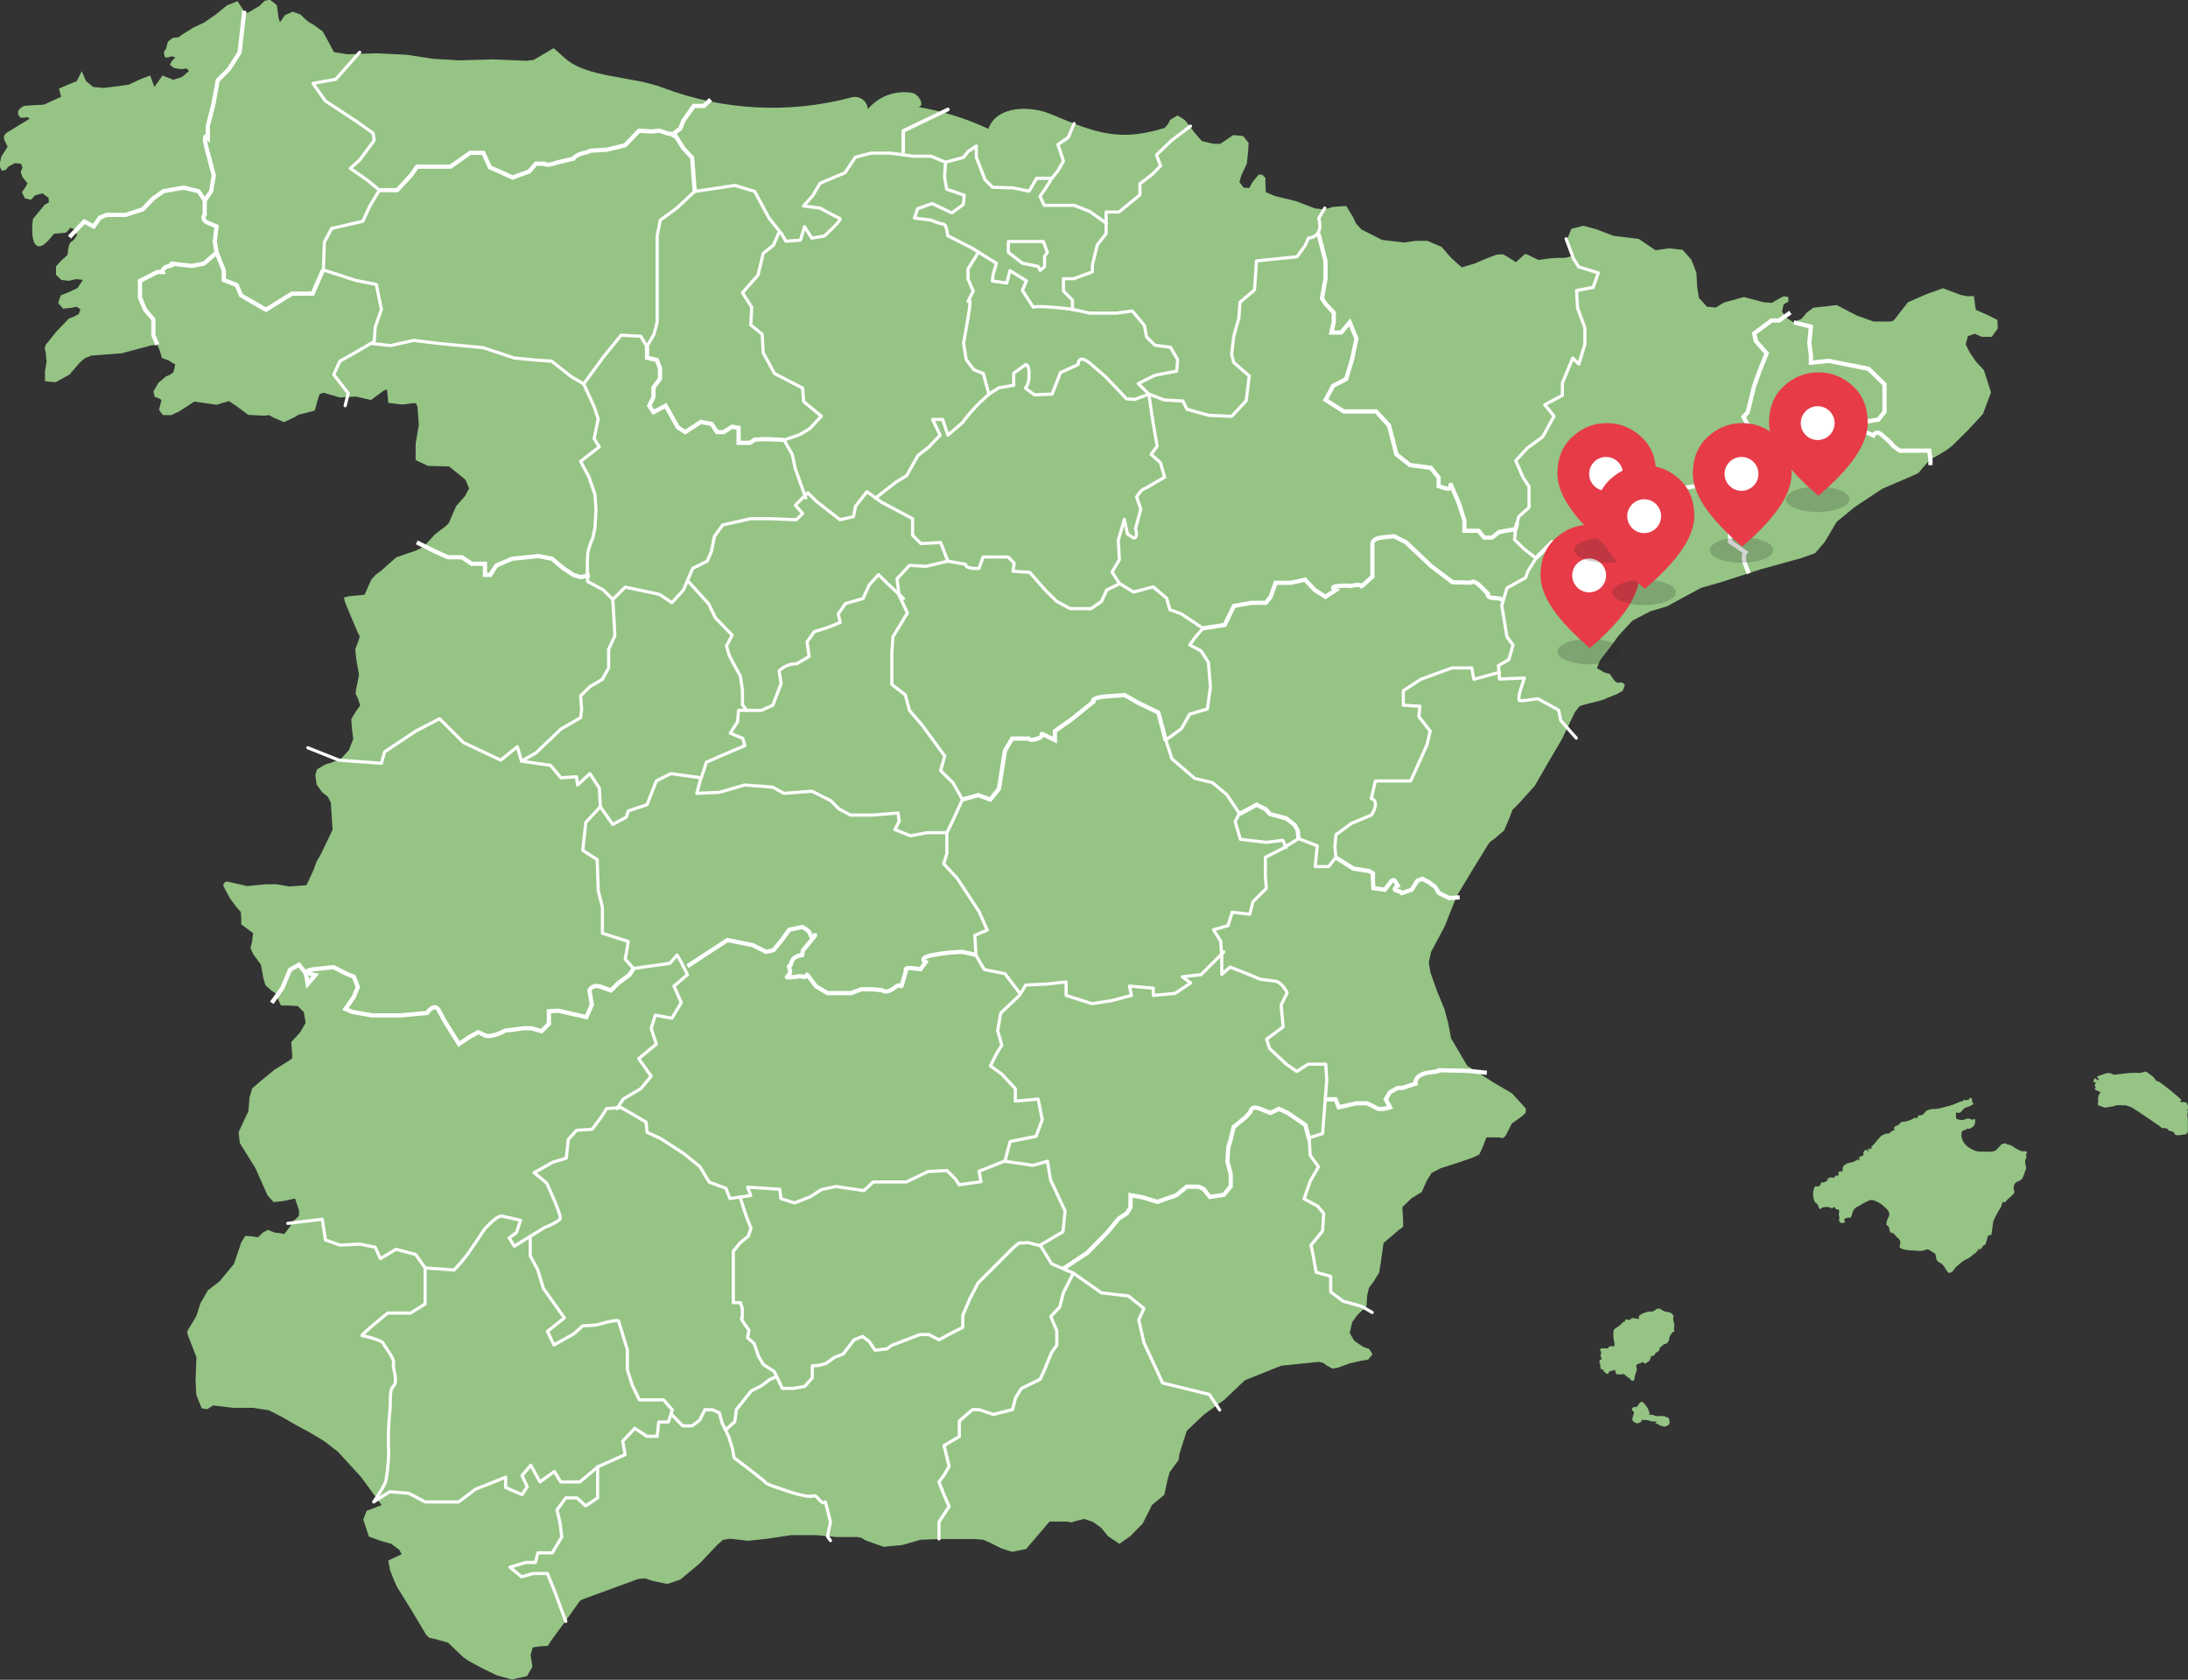 <svg width="517" height="397" viewBox="0 0 517 397" fill="none" xmlns="http://www.w3.org/2000/svg">
<rect x="0" y="0" width="517" height="397" fill="#333333" stroke="none"/>
<g clip-path="url(#clip0_38_170)">
<path d="M441.78 272.224C441.608 272.081 441.236 271.952 441.422 271.638C441.608 271.323 441.908 271.452 442.166 271.638C442.188 271.5 442.188 271.36 442.166 271.223C442.28 270.78 442.695 270.594 442.938 270.265C443.38 269.684 443.858 269.13 444.369 268.607C444.524 268.426 444.72 268.284 444.941 268.193C445.227 268.193 445.456 267.921 445.757 267.907C445.944 267.95 446.14 267.938 446.32 267.872C446.5 267.806 446.658 267.689 446.772 267.535C447.057 267.261 447.424 267.09 447.817 267.049C447.688 266.92 447.516 266.849 447.488 266.663C447.459 266.477 447.831 266.177 448.089 266.034C448.661 266.034 448.918 265.491 449.276 265.148C450.385 265.143 451.467 264.804 452.38 264.176C453.096 264.29 453.096 264.29 453.267 263.604C453.314 263.593 453.363 263.593 453.41 263.604C453.69 263.644 453.975 263.599 454.23 263.477C454.484 263.355 454.697 263.161 454.841 262.918C454.955 262.718 455.184 262.603 455.356 262.432C455.726 262.273 456.116 262.168 456.515 262.117H457.058C457.902 262.066 458.735 261.897 459.533 261.617C459.977 261.517 460.42 261.417 460.864 261.288C461.25 261.173 461.628 261.03 461.994 260.86C462.27 260.769 462.538 260.654 462.795 260.516C463.081 260.445 463.324 260.245 463.625 260.302C463.686 260.353 463.753 260.396 463.825 260.431C463.825 260.431 463.682 260.345 463.725 260.231C463.809 260.095 463.942 259.998 464.097 259.959C464.2 259.93 464.309 259.93 464.412 259.959C464.769 260.188 465.07 259.787 465.427 259.83C465.427 259.759 465.299 259.759 465.284 259.673C465.27 259.587 465.284 259.544 465.427 259.544C465.728 259.416 465.899 259.544 465.999 259.83C465.946 260.015 465.949 260.212 466.008 260.395C466.066 260.578 466.178 260.74 466.329 260.86C466.157 261.145 465.814 261.203 465.542 261.374C465.27 261.546 464.912 261.603 464.598 261.717C464.232 261.838 463.919 262.08 463.711 262.403C463.637 262.505 463.556 262.601 463.467 262.689C463.362 262.796 463.241 262.888 463.11 262.961C463.018 263.003 462.918 263.025 462.816 263.025C462.715 263.025 462.615 263.003 462.523 262.961C462.337 262.875 462.208 262.961 462.166 263.132C462.145 263.222 462.145 263.315 462.166 263.404C462.166 264.505 462.166 264.505 463.196 264.676C463.629 264.752 464.075 264.687 464.469 264.49C464.702 264.4 464.949 264.352 465.198 264.347L466.243 264.719C466.243 264.49 466.386 264.305 466.643 264.548C466.901 264.791 466.643 265.076 466.643 265.334C466.65 265.41 466.65 265.486 466.643 265.562C466.583 265.734 466.501 265.897 466.4 266.048C466.335 266.156 466.253 266.253 466.157 266.334C465.965 266.467 465.764 266.586 465.556 266.692C465.419 266.765 465.267 266.804 465.113 266.806C464.998 266.806 464.912 266.806 464.869 266.649L464.698 266.806C464.68 266.852 464.654 266.893 464.619 266.928C464.585 266.962 464.543 266.989 464.497 267.006L464.14 267.121H463.997C463.882 267.166 463.78 267.237 463.698 267.329C463.616 267.421 463.556 267.53 463.525 267.649C463.447 268.096 463.463 268.554 463.572 268.995C463.68 269.435 463.878 269.848 464.154 270.208C464.414 270.542 464.717 270.84 465.055 271.094L465.484 271.366C465.603 271.446 465.728 271.517 465.856 271.58L466.143 271.709C466.635 271.994 467.19 272.156 467.759 272.181H469.419C470.012 272.235 470.611 272.197 471.193 272.066C471.482 271.951 471.738 271.764 471.936 271.523C472.212 271.259 472.47 270.978 472.709 270.68C472.767 270.591 472.845 270.517 472.938 270.465C473.396 270.265 473.839 270.065 474.268 270.465L474.583 270.537C474.972 270.578 475.34 270.732 475.642 270.98C476.265 271.446 476.955 271.817 477.687 272.081H477.845C478.087 272.116 478.332 272.116 478.574 272.081C478.687 272.083 478.796 272.118 478.889 272.181C478.92 272.207 478.944 272.24 478.959 272.277C478.974 272.315 478.98 272.355 478.975 272.395C478.849 272.543 478.769 272.726 478.746 272.919C478.723 273.112 478.758 273.308 478.846 273.482C478.854 273.534 478.854 273.587 478.846 273.639C478.7 273.824 478.598 274.04 478.546 274.27C478.494 274.5 478.494 274.738 478.546 274.968C478.66 275.54 478.918 276.097 478.546 276.669C478.381 277.337 478.131 277.981 477.802 278.585C477.564 278.846 477.271 279.051 476.943 279.185C476.724 279.24 476.516 279.332 476.328 279.457C476.081 279.699 475.91 280.007 475.836 280.345C475.763 280.683 475.79 281.035 475.913 281.358C475.979 281.481 476.005 281.621 475.987 281.76C475.969 281.898 475.908 282.027 475.813 282.13L475.656 282.287C475.255 282.673 474.883 283.073 474.454 283.416C474.025 283.759 474.011 283.959 473.739 284.174H473.596C473.396 284.174 473.281 284.174 473.324 283.945C473.084 284.293 472.936 284.696 472.895 285.117C472.152 286.255 471.51 287.455 470.978 288.705C470.906 289.163 470.835 289.62 470.792 290.135C470.749 290.649 470.62 291.235 470.549 291.793C470.534 291.848 470.504 291.897 470.463 291.936C469.833 291.764 469.676 292.15 469.576 292.65C469.476 293.151 469.39 293.208 469.333 293.494C469.29 293.736 469.203 293.969 469.075 294.18C468.967 294.27 468.829 294.316 468.689 294.309L468.131 295.052C468.104 295.115 468.063 295.171 468.011 295.216C467.959 295.261 467.897 295.292 467.831 295.309C467.659 295.309 467.559 295.138 467.373 295.152C467.187 295.166 467.573 295.395 467.444 295.538C467.411 295.579 467.366 295.609 467.316 295.624C467.13 295.624 466.987 295.624 467.072 295.852C466.872 296.224 466.443 296.324 466.171 296.567C465.761 296.987 465.276 297.326 464.741 297.568C464.389 297.685 464.063 297.87 463.782 298.111C463.455 298.335 463.148 298.589 462.867 298.869C462.411 299.19 462.018 299.592 461.708 300.055C461.634 300.19 461.542 300.315 461.436 300.427C461.206 300.638 460.925 300.786 460.62 300.855C460.516 300.857 460.415 300.821 460.334 300.755C460.067 300.443 459.828 300.108 459.619 299.755C459.47 299.463 459.287 299.19 459.075 298.94C458.878 298.722 458.633 298.551 458.36 298.44C458.152 298.353 457.966 298.219 457.82 298.048C457.673 297.876 457.569 297.673 457.516 297.453C457.45 297.214 457.397 296.97 457.359 296.724C457.359 296.539 457.359 296.324 457.158 296.238C456.629 295.995 456.2 295.567 455.728 295.338C455.382 295.254 455.017 295.31 454.712 295.495C454.27 295.616 453.81 295.66 453.353 295.624H453.01C452.497 295.557 451.981 295.518 451.465 295.509C450.877 295.49 450.292 295.414 449.719 295.281C449.411 295.174 449.121 295.02 448.861 294.823C448.861 294.337 449.047 293.894 449.033 293.394L448.632 292.665C448.46 292.665 448.346 292.565 448.246 292.436C448.077 292.265 447.919 292.084 447.774 291.893C447.648 291.711 447.482 291.561 447.288 291.455C447.095 291.348 446.879 291.288 446.658 291.278C446.532 290.945 446.441 290.6 446.386 290.249C446.373 290.139 446.333 290.033 446.271 289.941C446.209 289.849 446.126 289.774 446.028 289.72C445.871 289.62 445.728 289.52 445.742 289.291C445.757 289.063 445.742 288.805 445.843 288.577C445.943 288.348 446 288.191 446.071 287.99C446.143 287.79 446.214 287.676 446.3 287.519C446.386 287.361 446.386 287.333 446.415 287.247C446.441 286.983 446.405 286.717 446.311 286.469C446.217 286.22 446.066 285.998 445.871 285.818C445.725 285.654 445.567 285.502 445.399 285.36C444.657 284.586 443.732 284.011 442.71 283.688C442.28 283.563 441.818 283.609 441.422 283.816C440.974 284.017 440.545 284.231 440.134 284.46L439.963 284.603C439.778 284.723 439.587 284.833 439.391 284.931C439.105 285.057 438.828 285.2 438.561 285.36C438.428 285.46 438.308 285.575 438.203 285.703C438.03 285.896 437.894 286.119 437.803 286.361L437.559 287.076C437.559 287.19 437.559 287.319 437.459 287.447C437.443 287.523 437.41 287.594 437.363 287.656C437.316 287.718 437.256 287.769 437.187 287.805C437.025 287.795 436.863 287.795 436.701 287.805C436.572 287.805 436.701 287.376 436.572 287.733C436.537 287.79 436.489 287.837 436.432 287.872C436.374 287.907 436.31 287.928 436.243 287.933C435.8 287.933 435.614 288.205 435.9 288.634C435.918 288.648 435.932 288.667 435.942 288.688C435.952 288.709 435.957 288.732 435.957 288.755C435.957 288.778 435.952 288.801 435.942 288.822C435.932 288.843 435.918 288.862 435.9 288.877C435.75 288.97 435.58 289.027 435.404 289.044C435.228 289.062 435.05 289.039 434.884 288.977C434.78 288.898 434.695 288.796 434.636 288.68C434.577 288.564 434.544 288.435 434.541 288.305C434.64 287.984 434.64 287.64 434.541 287.319C434.463 287.092 434.463 286.845 434.541 286.618C434.587 286.48 434.601 286.334 434.581 286.19C434.561 286.046 434.508 285.909 434.426 285.789C434.426 285.789 434.426 285.861 434.341 285.889C434.299 285.906 434.253 285.906 434.212 285.889C434.075 285.821 433.931 285.768 433.783 285.732C433.721 285.686 433.676 285.62 433.654 285.546C433.654 285.403 433.654 285.26 433.411 285.303C433.168 285.346 433.067 285.446 432.924 285.56H432.781C432.553 285.434 432.307 285.343 432.052 285.289C431.982 285.25 431.903 285.23 431.823 285.23C431.743 285.23 431.664 285.25 431.594 285.289C431.523 285.303 431.45 285.303 431.379 285.289C431.162 285.254 430.939 285.276 430.734 285.354C430.528 285.432 430.346 285.562 430.206 285.732C430.131 285.753 430.052 285.753 429.977 285.732L429.877 285.603C429.791 285.417 429.734 285.217 429.634 285.046C429.534 284.545 429.09 284.36 428.776 284.031C428.428 283.215 428.324 282.317 428.475 281.444C428.544 281.156 428.635 280.874 428.747 280.6C428.773 280.551 428.81 280.507 428.854 280.473C428.899 280.438 428.95 280.414 429.005 280.4C429.147 280.379 429.291 280.379 429.434 280.4C429.534 280.415 429.636 280.408 429.733 280.378C429.829 280.349 429.918 280.298 429.993 280.229C430.067 280.16 430.125 280.076 430.162 279.982C430.199 279.887 430.214 279.786 430.206 279.685C430.249 279.619 430.306 279.563 430.373 279.521C430.439 279.479 430.514 279.452 430.592 279.442C431.05 279.542 431.365 279.214 431.737 279.056C432.109 278.899 431.737 278.799 431.737 278.685C431.737 278.57 432.238 278.37 432.524 278.285H432.853C433.339 278.513 433.525 278.113 433.768 277.841C433.82 277.829 433.874 277.829 433.926 277.841C434.512 277.841 434.512 277.841 434.384 277.212C434.396 277.133 434.428 277.058 434.479 276.995C434.529 276.933 434.595 276.884 434.67 276.855C434.758 276.828 434.853 276.828 434.941 276.855C435.285 276.969 435.428 276.855 435.385 276.483C435.371 276.336 435.371 276.188 435.385 276.04C435.44 275.861 435.531 275.693 435.651 275.549C435.772 275.404 435.919 275.284 436.086 275.197C436.355 274.997 436.67 274.87 437.001 274.825C437.721 274.737 438.403 274.455 438.976 274.01C439.162 274.01 439.305 274.296 439.534 274.139C439.534 273.953 439.205 273.91 439.262 273.667C439.282 273.579 439.326 273.497 439.389 273.432C439.452 273.367 439.532 273.319 439.619 273.296C439.92 273.424 440.063 273.11 440.292 273.024C440.521 272.938 440.192 272.624 440.292 272.452C440.343 272.208 440.48 271.99 440.678 271.838C440.95 271.666 441.107 271.838 441.293 272.009L441.78 272.224Z" fill="#95C485"/>
<path d="M394.441 336.349V336.549C394.271 336.8 394.009 336.974 393.712 337.035C393.369 337.292 393.039 337.149 392.71 337.035C392.381 336.92 392.381 336.878 392.195 336.878C392.153 336.888 392.109 336.888 392.067 336.878C391.895 336.477 391.566 336.434 391.194 336.492C391.184 336.474 391.179 336.454 391.179 336.434C391.179 336.414 391.184 336.395 391.194 336.377C391.194 336.206 391.466 336.163 391.48 335.934C390.96 336.013 390.429 335.983 389.921 335.848C389.414 335.622 388.852 335.547 388.304 335.634C388.171 335.606 388.045 335.553 387.932 335.477C387.861 335.605 387.932 335.72 387.932 335.834C387.689 336.22 387.26 336.263 386.902 336.42C386.418 336.324 385.989 336.048 385.701 335.648C385.698 335.241 385.775 334.838 385.929 334.462C386.187 334.004 386.187 333.59 385.643 333.318C385.6 333.217 385.589 333.105 385.612 332.997C385.635 332.89 385.691 332.792 385.772 332.718C386.058 332.389 386.53 332.718 386.831 332.389C386.945 332.299 387.046 332.193 387.131 332.075C387.184 331.992 387.232 331.906 387.274 331.817C387.352 331.631 387.494 331.479 387.675 331.388C387.7 331.389 387.726 331.396 387.748 331.408C387.77 331.421 387.79 331.438 387.804 331.46C387.804 331.46 387.804 331.603 387.804 331.66C387.804 331.66 387.804 331.717 387.804 331.66C387.817 331.609 387.816 331.555 387.801 331.505C387.786 331.455 387.757 331.409 387.718 331.374C388.018 331.103 388.118 331.374 388.133 331.56C388.124 331.658 388.141 331.757 388.181 331.847C388.221 331.936 388.283 332.015 388.361 332.075C388.293 332.069 388.227 332.047 388.169 332.011C388.111 331.975 388.063 331.925 388.028 331.867C387.993 331.808 387.972 331.741 387.968 331.673C387.964 331.605 387.976 331.537 388.004 331.474C388.004 331.331 388.19 331.403 388.29 331.474C388.813 331.998 389.244 332.607 389.563 333.275C389.57 333.313 389.57 333.352 389.563 333.39C389.563 333.533 389.449 333.704 389.721 333.704C389.721 333.947 390.021 334.29 389.52 334.376C389.52 334.376 389.52 334.276 389.42 334.262C389.457 334.296 389.491 334.334 389.52 334.376C389.863 334.404 390.208 334.404 390.55 334.376C390.916 334.622 391.356 334.733 391.795 334.69C392.271 334.643 392.75 334.643 393.225 334.69C393.286 334.71 393.34 334.744 393.383 334.791C393.489 334.856 393.605 334.904 393.726 334.933C394.241 334.933 394.499 335.262 394.399 335.791C394.469 335.865 394.511 335.961 394.519 336.062C394.527 336.164 394.5 336.265 394.441 336.349Z" fill="#95C485"/>
<path d="M494.969 257.243C495.613 257.157 494.74 256.771 495.083 256.628C494.783 256.528 494.997 256.357 495.083 256.214C495.169 256.071 495.212 255.842 495.169 255.814C495.095 255.765 495.008 255.739 494.919 255.739C494.83 255.739 494.743 255.765 494.668 255.814C494.661 255.704 494.661 255.594 494.668 255.485L494.797 255.056L494.912 254.927C495.126 254.784 495.241 254.927 495.384 255.07C495.527 255.213 495.627 255.442 495.827 255.242C496.028 255.042 495.741 254.927 495.67 254.784C495.598 254.641 495.498 254.541 495.57 254.384L496.342 254.141C496.921 253.88 497.532 253.698 498.159 253.598C498.4 253.581 498.641 253.625 498.86 253.727C499.068 253.865 499.306 253.954 499.554 253.986C499.802 254.018 500.054 253.993 500.291 253.912C500.72 253.912 501.149 253.812 501.578 253.77C502.909 253.579 504.255 253.517 505.598 253.584C506.005 253.55 506.402 253.443 506.771 253.269C507.372 253.269 507.758 253.77 508.202 254.084C508.671 254.372 509.064 254.769 509.346 255.242C509.411 255.359 509.51 255.452 509.631 255.509C509.752 255.565 509.888 255.582 510.019 255.556C511.881 256.885 513.667 258.317 515.369 259.845C515.455 260.131 515.24 260.173 515.04 260.231C515.326 260.559 515.684 260.488 516.056 260.459C516.312 260.466 516.557 260.568 516.742 260.745C516.938 261.135 517.032 261.568 517.014 262.003C516.985 262.07 516.946 262.132 516.9 262.189C516.9 262.189 516.728 262.103 516.785 262.189C517.172 262.689 516.785 263.204 516.857 263.704C516.869 263.935 516.903 264.165 516.957 264.39C516.957 265.162 516.957 265.948 516.957 266.72C516.971 266.877 516.971 267.035 516.957 267.192C516.996 267.387 516.958 267.589 516.852 267.757C516.745 267.925 516.578 268.045 516.385 268.093L514.954 268.293C514.781 268.339 514.599 268.345 514.423 268.311C514.247 268.276 514.081 268.201 513.938 268.093C513.871 268.045 513.816 267.981 513.781 267.907C513.652 267.321 513.08 267.464 512.737 267.263C512.393 267.063 512.436 267.263 512.308 267.149C512.264 267.118 512.233 267.073 512.222 267.02C512.339 266.875 512.492 266.761 512.665 266.692C512.265 267.121 511.764 266.492 511.235 266.62C510.705 266.749 510.419 266.149 510.004 265.934C509.589 265.72 509.232 265.42 508.846 265.191C508.533 264.924 508.198 264.685 507.844 264.476C506.557 263.59 505.269 262.718 503.967 261.889C503.686 261.706 503.377 261.571 503.052 261.489C502.579 261.266 502.055 261.177 501.535 261.231C501.121 261.196 500.705 261.196 500.291 261.231C500.105 261.231 499.904 261.231 499.718 261.346C499.382 261.486 499.024 261.563 498.66 261.574C498.474 261.574 498.288 261.574 498.116 261.689L497.558 261.774C497.197 261.737 496.844 261.64 496.514 261.489C496.242 261.331 495.827 261.403 495.684 260.988C495.684 260.831 495.756 260.659 495.799 260.502C495.676 259.889 495.735 259.253 495.97 258.673C496.414 258.072 496.399 258.072 495.584 257.786C495.298 257.643 494.912 257.686 494.969 257.243Z" fill="#95C485"/>
<path d="M378.734 323.698H378.533C378.262 323.612 378.204 323.384 378.133 323.155C378.119 323.123 378.113 323.089 378.113 323.055C378.113 323.02 378.119 322.986 378.133 322.955C378.133 322.955 378.262 322.955 378.233 322.955C378.077 322.558 377.962 322.146 377.89 321.725C377.89 321.582 378.133 321.911 378.004 321.64C377.979 321.604 377.966 321.561 377.966 321.518C377.966 321.475 377.979 321.432 378.004 321.397C378.161 321.397 378.333 321.182 378.49 321.397C378.49 321.125 378.276 320.825 378.204 320.51C378.216 320.22 378.264 319.931 378.347 319.653C378.347 319.352 377.861 319.109 378.233 318.766C378.261 318.726 378.301 318.696 378.347 318.681C378.738 318.645 379.13 318.645 379.521 318.681C379.627 318.712 379.742 318.705 379.844 318.661C379.946 318.617 380.029 318.537 380.078 318.438C380.181 318.315 380.314 318.221 380.465 318.166H380.622H381.123C381.438 318.166 381.566 318.08 381.495 317.752C381.423 317.423 381.495 317.194 381.352 316.937C381.328 316.673 381.289 316.41 381.237 316.151C381.209 315.779 381.209 315.407 381.237 315.036C381.216 314.889 381.216 314.739 381.237 314.592C381.277 314.44 381.348 314.297 381.447 314.174C381.545 314.05 381.669 313.95 381.809 313.878C382.453 313.483 383.041 313.002 383.555 312.448C383.603 312.394 383.669 312.358 383.741 312.348C383.97 312.348 384.098 312.348 383.955 312.105C383.961 312.041 383.988 311.981 384.032 311.934C384.076 311.888 384.135 311.857 384.199 311.848C384.384 311.826 384.572 311.856 384.742 311.934C384.826 311.971 384.919 311.981 385.008 311.963C385.098 311.945 385.18 311.9 385.243 311.834C385.359 311.666 385.536 311.55 385.736 311.51C385.936 311.47 386.144 311.509 386.316 311.619C386.405 311.642 386.498 311.642 386.588 311.619C386.759 311.619 386.931 311.762 387.117 311.719C387.303 311.676 387.36 311.648 387.246 311.519C387.131 311.39 387.246 311.119 387.346 310.947C387.897 310.499 388.551 310.195 389.249 310.061C389.363 310.061 389.506 309.932 389.62 309.961C389.944 310.027 390.279 310.007 390.592 309.904C390.906 309.802 391.187 309.619 391.409 309.375C391.604 309.288 391.82 309.256 392.032 309.284C392.244 309.312 392.444 309.398 392.61 309.532C393.017 309.861 393.518 310.051 394.041 310.075C394.319 310.09 394.588 310.173 394.825 310.318C395.063 310.463 395.26 310.664 395.4 310.904C395.436 311.016 395.436 311.136 395.4 311.248C395.32 311.685 395.365 312.135 395.529 312.548C395.586 312.763 395.615 312.984 395.615 313.206C395.543 313.708 395.543 314.219 395.615 314.721C395.533 314.783 395.431 314.813 395.329 314.807C395.302 314.801 395.274 314.8 395.248 314.806C395.221 314.811 395.196 314.823 395.174 314.839C395.152 314.855 395.134 314.876 395.121 314.9C395.108 314.925 395.101 314.951 395.1 314.978C395.049 315.112 394.971 315.234 394.871 315.336C394.661 315.588 394.513 315.887 394.442 316.208C394.446 316.467 394.387 316.724 394.269 316.955C394.152 317.187 393.981 317.387 393.769 317.537C393.654 317.606 393.528 317.654 393.397 317.68C393.197 317.68 393.011 317.68 392.968 317.923C392.918 318.012 392.836 318.078 392.739 318.109C392.572 318.162 392.424 318.264 392.314 318.401C392.205 318.539 392.138 318.706 392.124 318.881C391.995 319.138 391.938 319.453 391.609 319.553C391.28 319.653 391.194 319.681 391.137 319.896C391.107 320.04 391.03 320.171 390.919 320.269C390.809 320.367 390.669 320.427 390.522 320.439C390.379 320.439 390.15 320.639 390.107 320.439C390.064 320.239 390.207 319.996 390.522 320.053C390.207 320.053 390.05 320.21 390.093 320.453C390.207 320.939 390.007 321.096 389.635 321.096C389.778 321.096 390.007 320.953 389.907 321.339C389.806 321.725 389.234 321.84 388.977 322.169C388.834 322.269 388.633 322.354 388.519 322.169C388.147 321.74 387.875 321.997 387.575 322.24C386.745 322.24 386.473 322.64 386.745 323.512C386.845 323.812 386.659 324.041 386.588 324.284C386.516 324.527 386.588 324.484 386.487 324.599C386.376 324.869 386.299 325.152 386.259 325.442V325.656C386.058 326.485 385.958 326.528 385.2 326.057L385.114 325.928C385.3 325.585 384.985 325.742 384.885 325.699C384.586 325.517 384.312 325.296 384.07 325.042C383.769 324.784 383.483 324.613 383.083 324.827C382.924 324.878 382.754 324.878 382.596 324.827C382.479 324.799 382.356 324.799 382.239 324.827C382.169 324.848 382.094 324.848 382.024 324.827C381.987 324.815 381.954 324.795 381.926 324.768C381.899 324.74 381.878 324.707 381.867 324.67C381.876 324.487 381.814 324.308 381.695 324.17C381.69 324.122 381.69 324.074 381.695 324.027C381.609 323.627 381.409 323.727 381.209 323.927H381.066C380.803 323.949 380.547 324.017 380.307 324.127C380.164 324.241 380.15 324.413 380.05 324.556C379.678 324.942 379.478 324.556 379.263 324.356C379.048 324.155 379.063 324.17 378.934 324.127C378.89 324.101 378.851 324.067 378.82 324.027C379.006 323.669 378.934 323.612 378.734 323.698Z" fill="#95C485"/>
<path d="M91.429 92.056L90.871 92.228L90.499 92.457L87.638 94.543L84.118 93.715L80.299 93.943L76.465 92.828L75.506 93.143L75.006 94.701L74.376 97.031L72.044 97.66L70.685 97.96L69.455 98.66L67.094 99.775L64.634 98.703L63.59 98.117L62.431 98.246L58.654 98.046L55.664 95.83L54.105 94.801L52.316 95.301L51.186 95.687L50.071 95.501L45.907 94.915L42.417 97.188L40.5 98.103H38.483L37.567 96.874L37.996 95.187L38.139 94.672L37.882 94.286L36.551 93.772L36.265 92.499L37.41 90.498L39.184 88.983L40.128 88.583L40.986 87.982L41.415 86.138L39.785 85.181L38.225 84.58L37.825 83.037L37.181 81.507L35.75 81.636L28.783 83.494L21.63 84.037L20.085 84.623L18.855 85.681L16.409 88.54L13.104 90.341L10.629 90.112V87.668L11.015 85.481L10.801 83.308L10.572 82.35L10.772 81.55L13.39 78.291L16.251 75.303L16.852 75.06L17.467 74.846L18.64 74.188L18.998 73.073L18.097 72.501L16.91 72.745L14.921 72.959L13.748 71.601L14.363 69.8L16.18 69.071L18.297 68.085L19.599 66.141L17.911 65.969L16.352 66.369L14.52 66.169L13.233 64.968V62.967L14.506 61.538L15.937 60.28L16.18 58.493L16.523 57.407L17.453 56.678L18.226 55.491L17.682 54.219L16.652 53.833L15.894 54.691L15.679 54.905L15.508 55.005L12.732 55.248C8.097 61.581 7.153 56.492 7.782 51.76L10.558 48.387L11.559 47.843L11.473 46.772L10.043 45.699L8.326 46.142L7.31 47.2L5.88 46.871L5.179 45.442L6.109 44.084L6.495 43.312L5.923 42.626L5.222 41.697L4.893 40.582L5.336 39.553L4.907 38.681L3.476 38.566L2.046 39.324L1.33 40.153L0.415 40.339L-0.115 39.253L0.1 37.952L0.315 37.008L0.772 36.294L1.802 34.693L1.001 33.02L0.93 32.105L1.445 31.448L4.306 29.704L7.038 28.031L6.38 27.674L5.751 27.803H4.85L4.277 27.131V26.23L4.864 25.544L5.436 25.13L5.98 24.987L10.357 24.729L14.449 22.871L13.934 20.956L15.822 20.112L18.14 19.169L19.313 16.81L20.3 19.14L22.045 20.57L24.492 20.784L26.981 20.484L30.357 20.026L33.476 18.597L35.478 17.854L36.48 20.541L38.397 17.854L40.929 18.84L42.961 18.225L44.634 16.796L44.377 16.396L43.948 16.181L43.175 16.31H42.446L41.129 16.067L40.142 15.324L40.6 14.437L41.415 13.608L40.643 13.294L39.828 13.523L39.312 13.623L38.898 13.38L38.712 12.279L39.241 11.493L39.67 9.849L40.858 8.934L42.145 8.805L43.146 8.119L45.636 6.547L48.325 5.275L51 3.416L53.604 1.286L56.122 0.272L57.553 2.487L57.967 3.102L58.668 2.959L60.013 2.158L61.358 1.372L62.545 0.172L63.804 -0.057L65.378 1.172L65.721 3.345L65.793 4.174L66.165 5.26L67.323 3.602L69.14 2.759L70.971 3.416L72.33 4.717L73.146 5.332L74.076 5.846L76.222 7.405L77.466 9.606L78.897 12.307L81.958 12.822L89.04 12.593L96.078 12.937L102.273 13.894L108.467 14.266L116.407 14.037L124.332 14.366L126.078 14.18L127.651 13.251L130.813 11.378L133.588 13.837C138.753 18.397 149.568 18.011 156.621 20.727C170.891 26.148 186.507 26.943 201.255 23C201.68 22.895 202.122 22.883 202.553 22.963C202.983 23.043 203.391 23.214 203.75 23.464C204.109 23.715 204.41 24.038 204.633 24.414C204.857 24.79 204.998 25.21 205.046 25.644C205.046 25.644 205.046 25.759 205.046 25.816C206.29 24.318 207.904 23.171 209.729 22.489C211.553 21.807 213.524 21.614 215.446 21.928C217.249 22.242 218.68 25.316 216.877 25.273C222.638 26.232 228.24 27.973 233.529 30.447C235.46 25.058 243.185 24.815 248.464 27.031C259.079 31.505 264.487 33.52 275.231 30.233L275.989 29.318L276.49 28.332L278.235 27.274L279.894 28.317L281.096 29.747L282.112 31.176L284 33.349L286.79 33.992H288.321L289.522 33.206L291.411 31.919L293.728 32.148L295.03 33.764L294.93 35.75L294.601 38.709L293.328 41.425L292.87 43.026L293.871 44.356L295.202 44.427L295.831 43.226L296.318 42.612L296.804 41.997L297.39 41.297H298.263L298.993 42.011V43.041L299.107 45.428L301.31 46.357L306.117 47.501L310.738 49.259L312.927 49.487L315.058 48.887L318.105 48.687L319.679 51.26L320.452 52.875L321.682 54.219L326.574 56.706L331.868 57.321L334.486 56.92H337.275L340.623 58.35L342.883 60.937L345.401 63.196L348.563 62.238L351.066 61.152L353.627 60.18L355.057 60.08L356.13 60.651L358.205 61.967L359.979 60.337L360.508 60.008L361.123 60.28L363.512 61.438L366.144 61.066L367.961 60.937H369.792L371.223 60.594V59.165L370.365 56.42L371.295 54.076L374.156 53.361L377.246 54.205L381.266 55.734L385.558 56.263L387.217 56.463L388.433 57.278L391.165 59.151L394.37 58.679L397.603 59.05L399.649 61.38L400.836 64.411L401.022 67.813L401.437 70.4L403.34 72.501L405.457 72.673L407.317 71.515L412.066 70.2L416.744 71.444L418.69 71.572L420.235 70.657L421.451 70.028L422.567 70.186V71.286L421.451 71.944L421.065 73.659L422.109 75.089L423.797 76.189L425.686 75.346L426.887 73.917L428.461 72.73L433.997 72.101L438.69 74.56L442.724 75.989H446.801L447.488 75.718L447.96 75.117L450.821 71.444L455.113 69.557L459.09 68.127L463.296 69.7L464.726 70H466.414L466.844 73.202L470.177 74.703L471.965 75.618L472.065 77.605L470.635 79.606H468.26L466.6 78.877L464.998 79.449L464.469 81.378L465.399 83.251L466.915 85.481L468.775 87.482L470.449 92.742L468.546 97.86L464.955 101.719L461.25 105.393L459.819 106.465L458.26 107.409L456.028 108.624L454.297 110.596L453.324 111.783L451.894 112.454L444.741 115.528L438.275 119.816L433.983 123.333L431.122 128.15L428.876 130.751L425.5 131.938L416.086 134.539L406.802 137.541L401.866 138.971L397.474 141.358L393.841 143.316L389.978 144.46L385.686 146.718L382.425 150.263L380.279 153.208L378.061 156.067L377.332 157.911L379.106 158.94L380.365 159.283L381.08 160.298L381.523 160.913L382.138 161.37L383.269 161.27L383.955 161.842L383.426 163.271L381.995 164.072L378.433 165.501L374.685 166.445L373.254 166.888L372.124 168.317L369.077 174.664L365.544 180.696L362.682 185.685L358.82 189.973L357.389 191.403L356.703 193.218L355.372 196.32L352.826 198.464L352.153 198.922L351.681 199.493L347.761 205.883L343.899 212.301V212.43V212.544L341.367 218.934L338.134 225.009L337.604 227.439L337.991 229.841L339.55 234.243L341.324 238.532L342.225 241.948L342.855 245.379L346.703 251.911L353.098 255.957L357.289 258.415L360.522 261.975V262.932L359.778 263.718L357.203 265.548L355.773 268.407L355.143 268.979L354.013 268.807H351.238L350.236 271.38L349.521 272.867L348.09 273.553L344.271 274.868L340.423 276.097L338.248 277.241L337.089 279.142L335.93 281.744L333.556 283.173L331.353 285.289L331.539 288.291V289.949L330.423 290.778L326.903 293.794L326.288 298.282L325.873 300.784L324.529 302.957L323.47 304.386L323.041 306.23L322.898 308.746L320.766 310.733L319.522 312.463L318.921 315.05L320.008 316.894L322.097 318.323L323.527 318.824L324.3 320.081L323.27 321.339L321.61 321.611L318.849 322.24L316.16 323.226L314.815 323.455L313.513 322.74L312.683 322.111L311.668 321.868L302.769 322.769L294.458 326.085L294.1 326.271L293.828 326.514L289.336 330.802L284.529 334.276L280.424 338.164L278.678 343.639L278.492 345.068L277.505 346.398L276.361 347.984L275.846 349.843L275.116 353.287L272.384 355.532L272.126 355.775L271.926 356.275L270.023 360.063L267.062 363.079L264.501 364.866L261.783 363.036L260.238 361.121L258.264 359.691L256.161 358.991L254.072 359.52L253.085 359.82L252.112 359.606H247.992L245.231 362.851L242.442 366.11L239.123 366.753L236.548 365.924L234.173 364.723L232.385 363.923L230.51 363.751H226.219H221.927L217.521 363.908L213.229 365.152L208.78 365.581L204.488 364.037L203.587 363.479L202.628 363.265H197.693L192.9 362.822H186.978L181.112 363.694L176.821 364.151L172.529 363.68L170.841 363.937L169.482 365.123L165.362 369.483L160.741 373.328L157.679 374.358L154.289 373.643L152.443 373.042L150.755 373.2L144.089 375.63L137.465 378.074L137.107 378.289L136.864 378.574L133.617 383.149L130.284 387.666L129.425 388.995L127.751 389.081L125.863 389.352L125.377 391.196L125.806 393.941L124.518 396.128L120.942 396.943L117.451 395.971L114.118 394.37L110.799 392.583L109.511 391.725L108.381 390.639L105.863 388.223L102.516 387.294L101.429 387.08L100.728 386.408L97.308 380.69L93.761 374.972L92.931 373.042L92.173 371.113L91.729 368.826L93.889 367.811L94.905 367.339L94.362 366.295L92.43 364.866L90.027 364.194L87.166 363.165L85.835 359.12L86.651 357.061L88.768 356.261L89.483 355.975L90.184 355.732L85.377 349.156L79.884 343.138L76.594 340.594L73.017 338.45L69.927 336.806L66.88 335.019L63.575 333.318L59.813 332.732H55.078L50.371 332.16L48.94 333.075L47.639 332.804L46.394 329.702L46.208 326.3L46.422 320.782L44.434 315.65L44.205 314.764L44.62 313.978L46.351 311.119L47.41 307.931L49.126 304.958L51.873 302.857L55.306 298.683L57.009 293.637L57.967 292.079L59.555 292.193L60.986 292.422L62.059 291.335L63.332 290.663L64.763 291.278L67.209 291.621L68.639 289.734L68.983 288.805L69.755 288.205L70.642 287.347V286.018L69.713 283.259L66.851 283.874L64.648 284.102L63.218 282.53L60.356 276.097L56.666 270.151L56.379 267.592L57.438 265.291L58.711 262.589L58.94 259.473L59.584 257.257L61.544 255.542L64.863 252.826L68.496 250.553L69.054 250.11V249.538L68.826 246.294L70.971 243.921L72.216 241.719L71.801 239.218L70.371 237.788L68.396 237.645H66.379L65.564 235.844L65.106 234.772L64.147 234.129L62.717 232.842L62.188 231.013L61.658 227.997L59.827 225.509L59.198 224.08L59.57 222.55L59.798 220.521L58.225 219.363L57.009 218.491V216.961L56.894 215.532L55.936 214.474L54.305 212.273L53.032 209.886L52.746 209.299L52.917 208.699L53.532 208.327L54.305 208.485L58.397 209.414L62.688 208.999H65.464L68.325 209.514L72.416 209.214L74.119 205.54L74.805 203.61L75.85 201.823L78.582 196.106L78.181 189.702L77.438 188.272L76.121 187.243L74.82 185.442L74.505 183.155L74.934 181.825L76.365 180.954L77.209 180.553L78.081 180.325L80.556 179.353L82.416 177.323L83.46 174.664L83.131 171.962L83.003 169.947L84.09 168.146L85.106 166.716L84.548 165.001L84.033 164L84.118 163.043L84.834 159.455L84.19 155.852L83.947 153.437L84.834 151.092L84.991 150.335L84.605 149.649L83.031 145.975L81.501 142.258L81.272 141.229L82.43 140.915L86.15 140.557L87.724 136.998L88.782 135.826L89.941 134.983L93.646 131.709L98.324 130.108L99.597 129.465L100.713 128.55L102.802 126.263L105.291 124.362L106.078 123.59L106.55 122.446L107.795 119.587L109.855 117.272L110.842 115.428L109.998 113.398L106.135 110.239L101.142 110.11L98.21 108.752V104.836L98.968 100.461L98.653 96.173L98.281 95.301H97.208L96.064 95.516L94.905 95.601L91.758 95.215L91.429 92.056Z" fill="#95C485"/>
<path d="M84.977 12.365L79.34 18.74L73.947 19.712L76.894 23.872L84.004 28.532L88.167 31.476L88.41 33.192L84.977 37.837L82.774 39.796L86.694 42.497L89.641 44.942L87.438 48.615L85.721 52.289L78.368 54.005L76.651 57.192L76.408 63.796L84.004 66.255L88.911 67.227L90.127 73.116L88.668 77.276L88.41 80.707L84.247 83.151L80.327 85.352L78.854 88.54L82.287 92.957L81.558 95.887" stroke="#FFFDFD" stroke-width="0.75" stroke-linecap="round" stroke-linejoin="round"/>
<path d="M87.924 81.192L92.33 81.678L97.723 80.449L103.861 81.192L114.147 82.165L121.5 84.609L126.65 85.109L130.326 85.352L134.99 89.026L137.923 90.741L142.587 84.366L146.75 79.22L151.413 79.477L152.844 81.921L154.546 78.977L155.29 76.046V55.72L156.02 52.032L159.94 49.173L164.117 45.256L173.673 43.827L178.337 45.256L181.756 51.617L184.703 55.291L185.69 57.006L189.124 56.763L190.096 53.576L191.813 56.277L194.76 55.791C194.76 55.791 199.166 51.86 198.437 51.617C197.707 51.374 193.773 49.173 193.773 49.173L189.853 48.687L192.056 46.228L193.773 43.298L199.653 40.839L202.113 37.166L205.79 36.194H210.439L215.833 36.923H220.01L223.429 38.352L223.186 41.783L223.687 44.713L227.85 46.142L227.606 48.344L224.903 50.316L220.253 48.101L216.82 49.33L216.076 51.532L220.01 52.017C220.946 52.459 221.93 52.79 222.943 53.004C223.687 53.004 223.93 55.706 223.93 55.706L229.566 58.564L235.446 62.238L234.716 64.697L234.459 66.398L237.892 66.898L238.636 63.953L242.556 66.398L241.569 68.613L244.144 72.602C245.861 72.115 253.357 73.102 253.357 73.102L257.506 74.002H263.886L267.563 73.502L270.424 76.933L270.925 79.634L272.884 81.593L276.561 82.079L278.278 85.023L278.035 87.711L272.884 88.697L268.95 90.656L271.411 93.1L275.088 94.529L279.494 94.772L280.481 96.731L285.631 98.16L291.024 98.403L294.458 94.729L295.187 88.854L291.511 85.667L291.024 83.708L291.511 79.549L292.741 75.132L292.984 71.458L296.418 68.528L296.904 61.666L306.46 60.68L308.42 57.993L309.164 56.277C313.084 55.791 311.61 51.617 311.61 51.617L313.041 49.173" stroke="#FFFDFD" stroke-width="0.75" stroke-linecap="round" stroke-linejoin="round"/>
<path d="M370.064 56.449L371.781 61.094L373.011 63.067L377.661 64.497L376.445 67.927L372.525 68.671L372.768 72.83L374.485 77.49V81.407L373.054 86.053L371.624 84.623L369.177 90.513V93.443L365 95.659L367.203 98.346L364.514 103.249L360.837 105.936L358.147 108.881L359.864 112.798L361.295 114.999V119.916L358.848 122.118L358.119 125.062L357.861 127.507L360.079 129.708L362.94 131.924L360.98 135.097L360.494 136.526L356.073 138.971L354.857 143.145L356.073 150.492L357.504 152.45L356.531 155.881L354.07 157.311L354.314 160.484L360.208 160.241L359.22 163.186C359.22 163.186 358.491 165.63 359.22 165.63C359.95 165.63 363.398 165.144 363.398 165.144L368.29 167.831L368.791 170.29L372.468 174.45" stroke="#FFFDFD" stroke-width="0.75" stroke-linecap="round" stroke-linejoin="round"/>
<path d="M354.314 158.897L348.248 160.541L347.762 157.854H343.098L335.745 160.541L331.582 163.243V166.673L335.501 166.916L335.258 169.361L337.933 172.806L337.204 175.993L334.772 181.382L333.341 184.57H325.001L324.028 188.73C326.231 189.459 324.028 192.646 324.028 192.646L319.336 194.59L315.659 197.292L315.416 200.151L315.659 202.61L313.942 204.811H310.752L311.253 199.908L306.832 198.193L302.913 200.637L298.993 202.61V207.255L299.236 209.957L296.046 213.13L295.316 216.075L291.153 215.589L290.166 218.762L286.733 219.749L288.449 222.436L288.693 226.367V230.284L290.652 228.568L294.329 229.998L297.762 231.427L301.439 231.913C302.87 232.156 304.143 234.601 304.143 234.601L302.712 237.545L303.199 242.691L299.279 245.622L300.023 247.837L303.943 251.511L306.389 253.226L309.093 251.511H313.256L313.499 255.185L312.512 267.921L309.336 268.893L309.579 273.053L311.539 275.754L309.579 279.185L308.149 283.345L311.339 285.06L312.769 286.775L312.512 290.935L309.765 294.309L310.252 296.51L310.995 300.684L314.429 301.656V305.33L317.362 307.531L321.782 308.76L324.228 310.19" stroke="#FFFDFD" stroke-width="0.75" stroke-linecap="round" stroke-linejoin="round"/>
<path d="M288.192 333.232L285.746 329.559L274.716 326.857L270.295 317.308L269.079 311.919L270.295 309.232L266.633 306.287L260.252 305.558L253.629 300.898L248.479 298.697L245.789 294.294L251.183 291.107L251.669 286.204L248.236 278.856L247.506 274.454L244.073 275.426L237.449 274.454L238.679 269.794L244.816 268.564L246.276 264.648L245.303 259.759L239.91 260.245V257.3L236.719 253.87L234.03 251.911L235.489 248.981L236.719 247.023L235.732 243.592L236.476 239.418L240.882 235.258L242.356 232.814L247.506 232.557L251.912 232.071V235.258L258.049 237.217L262.699 236.488L267.362 235.258L266.876 233.057L272.513 233.543V235.258L277.663 234.772L281.339 232.314L279.365 230.856L283.786 230.355L289.179 224.966" stroke="#FFFDFD" stroke-width="0.75" stroke-linecap="round" stroke-linejoin="round"/>
<path d="M240.939 234.715L237.449 230.112L232.556 229.14L230.596 225.709L230.339 221.05L233.286 219.82L231.326 215.417L226.176 207.584L222.986 204.153L223.729 201.695V196.806L224.96 194.347L227.406 188.958L225.203 185.042L222.256 182.111L223.243 178.681L217.85 171.333L214.903 167.903L213.916 164.229L210.74 161.77V157.611V154.18L210.983 150.506L214.416 144.874L212.456 140.715L211.956 136.798L214.903 133.61L218.823 133.853L223.973 132.624L222.256 128.221L217.592 128.464L215.632 126.506V122.589L208.279 118.673L204.846 116.214L202.156 119.645L201.67 122.103L198.48 122.832L192.843 118.43L190.883 116.457L187.936 119.402L189.653 121.36L188.179 122.832L181.813 122.589H177.393L170.783 124.062L168.824 126.749L168.08 130.423L167.107 132.624L163.673 134.339L161.47 139.485L158.766 142.43L155.819 140.472L147.737 138.756L144.79 141.687L145.047 145.861L145.29 150.263L143.817 153.451V157.854L142.343 160.555L139.396 162.271L137.193 164.472L137.436 167.66L137.193 169.618L132.544 172.305L126.65 177.937L123.231 179.896L122.244 176.479L118.324 179.653L109.497 175.493L103.861 169.861L98.224 172.806L90.871 177.694L90.127 180.396L80.084 179.653L72.731 176.722" stroke="#FFFDFD" stroke-width="0.75" stroke-linecap="round" stroke-linejoin="round"/>
<path d="M67.996 289.134L76.15 288.162L76.894 293.051L80.328 294.28L84.977 294.037L88.653 294.766L89.884 297.468L93.56 295.266L98.21 296.481L100.456 299.669L107.308 300.155L109.283 297.954C110.255 296.982 114.418 290.606 114.418 290.606C114.418 290.606 117.365 287.176 118.596 287.419C119.826 287.662 123.002 288.405 123.002 288.405L122.029 291.335L120.312 292.565L121.528 294.523L128.681 290.12C129.999 289.658 131.239 288.998 132.358 288.162C132.844 287.419 129.168 279.585 129.168 279.585L126.206 277.155L130.613 274.697L133.803 273.725L134.289 269.308L136.221 267.149L139.897 266.906L142.115 263.961L143.331 262.003L146.764 261.76L152.644 265.191L152.901 267.635L156.077 269.065L161.714 272.738L165.376 275.726L167.593 279.399L171.513 280.829L172.486 283.273L177.393 282.544L176.663 280.572L184.26 281.072L184.503 283.273L187.722 284.302L191.398 282.873L194.088 281.158L197.521 280.414L204.145 281.401L206.319 279.342H214.159L219.309 276.884L223.73 276.641L225.689 278.585L226.662 280.014L231.812 279.285L231.326 276.826L237.449 274.382" stroke="#FFFDFD" stroke-width="0.75" stroke-linecap="round" stroke-linejoin="round"/>
<path d="M123.231 179.896L130.083 180.882L132.544 183.827L136.22 183.584L136.464 185.528L139.396 182.84L141.614 186.271L141.857 190.674L138.424 194.347L137.694 200.966L141.113 203.167L141.356 210.514L142.343 214.431V220.563L148.466 222.522L147.737 226.682L149.697 228.897L158.28 227.668L159.997 225.709L160.97 227.425L162.443 230.355L159.253 233.057L160.97 236.974L158.767 240.647L154.847 239.918L153.86 243.092L155.09 246.765L150.927 250.196L153.86 254.356L151.413 257.3L147.25 259.759L145.777 262.032" stroke="#FFFDFD" stroke-width="0.75" stroke-linecap="round" stroke-linejoin="round"/>
<path d="M184.145 54.719L182.786 57.921L180.34 59.88L179.109 65.025L175.433 69.185L177.636 72.616L177.393 76.79L180.097 78.991L180.34 83.394L183.029 88.297L189.653 91.728L189.896 94.915L194.073 98.346L191.37 101.276L188.923 102.749L185.247 103.978L187.207 107.409L187.936 110.825L189.166 114.256L190.397 117.686" stroke="#FFFDFD" stroke-width="0.75" stroke-linecap="round" stroke-linejoin="round"/>
<path d="M137.923 90.741L140.384 96.13L141.356 98.989L140.384 103.649L141.6 105.607L137.193 109.038L139.153 112.712L140.584 116.871L140.827 120.545L140.584 124.719L140.083 127.163C139.516 128.328 139.107 129.564 138.867 130.837C138.741 133.041 138.741 135.251 138.867 137.455L142.544 139.414L144.747 141.615" stroke="#FFFDFD" stroke-width="0.75" stroke-linecap="round" stroke-linejoin="round"/>
<path d="M206.906 117.686L211.813 113.87L214.202 112.44L216.906 107.652L219.409 105.708L222.142 102.849L220.353 99.132H222.742L223.973 102.849L227.406 99.89C228.673 98.184 230.069 96.578 231.583 95.087L233.686 93.143L236.047 91.642L239.523 91.07V88.211L242.384 86.153C242.384 86.153 243.286 85.967 243.143 89.112C242.999 92.256 241.497 91.213 242.985 92.256L244.416 93.314L248.607 93.143L250.567 88.068L254.759 86.153C254.759 86.153 254.602 83.294 257.906 86.153L261.197 89.012L264.358 92.299L266.146 94.243L268.092 94.401L271.468 93.186L272.441 99.804L273.428 105.436L271.997 107.394L274.201 109.353L275.188 112.783L270.524 115.471C269.794 115.471 268.564 117.443 268.564 117.443L269.551 120.302L268.321 124.962C268.321 124.962 269.05 127.164 267.834 127.164L266.404 126.177L265.674 122.747L264.244 127.65L264.487 132.31L262.77 135.168L264.487 137.87L267.834 139.928L272.484 138.699L275.674 141.401L276.418 144.088L279.108 145.074L284.258 148.505L282.541 150.463L281.11 152.422L283.814 153.851L285.531 156.539L286.017 162.414L285.273 167.56L281.11 168.789L279.15 172.22L275.474 174.907L276.904 179.324L282.298 183.97L286.461 184.956L289.894 187.815L292.841 192.232L291.854 194.19L293.084 198.35L299.207 199.093L303.127 198.593L303.871 200.308" stroke="#FFFDFD" stroke-width="0.75" stroke-linecap="round" stroke-linejoin="round"/>
<path d="M223.973 132.624L228.136 133.353C228.136 134.582 231.326 134.339 231.326 134.339L232.299 131.638H238.193L239.623 133.067L239.38 135.025L243.3 135.268L246.977 139.442L249.68 142.13L252.871 143.845H257.82L260.281 142.13L261.497 139.442L264.444 138.013" stroke="#FFFDFD" stroke-width="0.75" stroke-linecap="round" stroke-linejoin="round"/>
<path d="M141.857 190.674L144.79 194.848L147.98 193.132L148.466 191.66L152.887 190.188L155.09 184.556L158.523 182.84L165.633 183.827L164.646 187.5L170.04 187.257L175.919 185.528L182.543 186.028L185.247 187.5L191.856 187L196.276 189.216L198.236 191.174L200.926 192.632H206.319L212.213 192.146L212.456 194.104L211.469 196.063L215.146 197.535L219.066 196.806H223.729" stroke="#FFFDFD" stroke-width="0.75" stroke-linecap="round" stroke-linejoin="round"/>
<path d="M213.472 141.444L209.552 137.77L207.592 135.812L205.375 138.256L203.944 141.444L199.767 142.659L198.05 145.117L198.551 147.076C196.571 147.982 194.518 148.718 192.414 149.277L190.697 151.721L190.94 153.437L191.198 155.152L188.251 156.867C187.477 156.857 186.709 157.004 185.993 157.299C185.278 157.594 184.63 158.03 184.088 158.583L184.574 161.527L182.614 166.673L179.911 167.888H174.517L174.274 170.59L172.557 173.277L175.504 174.507L175.991 176.222L170.841 178.423L166.921 180.139L165.705 183.812" stroke="#FFFDFD" stroke-width="0.75" stroke-linecap="round" stroke-linejoin="round"/>
<path d="M213.429 35.879V30.948L223.973 25.873" stroke="#FFFDFD" stroke-width="0.86" stroke-linecap="round" stroke-linejoin="round"/>
<path d="M125.291 292.179V296.796L127.079 300.155L128.395 304.515L133.359 311.462L129.354 314.664L130.913 317.866L135.62 315.221L137.694 313.349L140.899 313.163C140.899 313.163 145.977 311.648 146.163 312.22C146.349 312.791 148.237 318.995 148.237 318.995V323.698L149.368 327.286L151.07 330.845H156.792L158.852 333.218L157.923 336.077H155.662L155.276 339.465H152.858L149.997 337.578L147.136 340.594L147.708 343.796L141.299 346.655L137.007 350.243H132.487L130.985 347.784L127.594 350.243L125.42 346.283L123.345 348.728L124.576 351.372L123.345 353.245L119.483 351.558V349.128L112.33 351.987L108.381 354.974H100.456L96.593 352.93L92.073 352.559L88.296 354.974C88.296 354.974 89.297 353.545 90.127 352.115C90.561 351.443 90.916 350.724 91.186 349.971C91.572 347.766 91.787 345.534 91.829 343.296C91.691 340.278 91.763 337.255 92.044 334.247C92.473 331.388 91.829 328.644 92.988 327.557C94.147 326.471 92.688 323.269 92.988 322.183C93.289 321.096 90.742 318.08 90.528 317.437C90.313 316.794 86.236 315.707 85.578 315.707C84.92 315.707 91.615 310.333 91.615 310.333H97.008L100.456 308.174V299.669" stroke="#FFFDFD" stroke-width="0.75" stroke-linecap="round" stroke-linejoin="round"/>
<path d="M133.688 383.206L131.042 376.044L129.354 371.899H125.963L123.231 372.657L120.498 370.398L124.261 369.269H126.521L127.093 367.01H130.484L132.744 363.251L132.358 360.049L131.614 356.847L133.688 354.017H136.321L138.395 355.903L141.213 354.017V352.144V349.128V346.683" stroke="#FFFDFD" stroke-width="0.75" stroke-linecap="round" stroke-linejoin="round"/>
<path d="M158.724 334.333L161.313 336.992H163.53L165.304 335.662L166.535 333.19H168.309L169.982 333.89L170.612 336.277L172.2 339.551L173.087 342.409L173.444 344.525L177.064 347.27L180.697 350.128C180.697 350.128 180.254 350.572 184.589 351.901C185.991 352.432 187.424 352.876 188.88 353.23C193.573 354.46 191.742 352.43 193.573 354.46C195.404 356.489 194.631 353.23 195.432 356.504L196.234 359.763L195.518 363.108L196.234 364.108" stroke="#FFFDFD" stroke-width="0.75" stroke-linecap="round" stroke-linejoin="round"/>
<path d="M174.846 282.873L176.377 287.576L177.45 290.263L176.821 292.15L174.846 293.78L173.273 295.738V307.874H174.961L175.39 309.218V311.462C175.39 311.462 174.732 311.233 175.848 312.806L176.978 314.378L176.635 316.179L178.208 317.523L179.224 320.553L180.354 322.469L182.929 324.155L183.501 325.27L184.846 328.129H187.536L190.125 327.672L191.928 325.656V322.797L193.616 322.683L195.189 322.226L197.206 320.796L199.224 320.01L201.813 316.651L203.844 315.865L205.418 317.094L206.763 319.109L209.624 318.781L210.64 317.995L217.378 315.407H219.466L221.884 316.651L225.246 314.85L227.492 313.72V310.862L229.18 306.931L231.097 303.228L239.523 294.809L240.754 293.794L242.899 293.68L245.846 294.409" stroke="white" stroke-width="0.75" stroke-linecap="round" stroke-linejoin="round"/>
<path d="M171.442 337.95L173.63 336.006L174.002 333.147L177.507 328.73L179.839 327.572L181.828 326.071L183.502 325.342" stroke="white" stroke-width="0.75" stroke-linecap="round" stroke-linejoin="round"/>
<path d="M221.87 363.708V359.706L224.273 356.032L223.072 353.345L221.87 350.243L223.072 348.628L224.273 346.569L223.072 341.638L226.677 339.522V335.848L229.795 333.147H231.34L234.731 334.29L239.252 333.147L239.967 330.345L241.369 328.144L245.789 325.971L246.877 323.555L248.436 319.753L249.709 317.923V314.535L248.293 311.147L250.41 308.889L251.268 305.53L253.629 300.898" stroke="white" stroke-width="0.75" stroke-linecap="round" stroke-linejoin="round"/>
<path d="M315.645 202.681L319.808 205.283L323.556 205.869L324.429 206.441C324.364 207.144 324.364 207.852 324.429 208.556L324.514 209.9L327.204 210.286L328.463 208.656C328.463 208.656 329.135 207.398 329.707 208.356L330.294 209.328C330.294 209.328 328.649 210.286 330.294 210.572C331.939 210.858 330.294 211.444 331.925 210.858L333.556 210.286L334.9 208.17L336.059 207.684L337.69 208.556L339.121 209.614L339.979 211.043L342.382 212.244L344.9 212.087" stroke="white" stroke-miterlimit="10"/>
<path d="M362.954 131.895L366.76 128.136H368.19V130.008H370.236L371.395 128.907C371.395 128.907 370.751 129.551 374.07 129.422C377.389 129.293 375.858 130.308 377.389 129.293L378.934 128.264L386.087 128.136L390.55 122.418L392.339 120.374H393.998L395.915 117.515L397.074 115.442L402.696 114.584H405.758L404.613 111.64L404.871 109.21L404.227 105.765L404.871 103.349L407.732 104.107L409.005 104.878L410.55 103.349L411.694 101.805L412.968 100.376L411.952 98.517L412.968 97.445L414.498 91.184L415.786 87.611L417.445 83.522L414.885 80.592L414.498 78.805L418.59 75.746H420.378L423.053 73.859" stroke="white" stroke-miterlimit="10"/>
<path d="M423.869 76.189L427.903 77.204L427.517 80.992L427.903 83.966V85.724L432.08 85.281L441.508 87.168L445.285 90.827V97.345L443.854 99.175L439.562 99.861L440.134 101.805L442.652 102.906C442.652 102.906 443.225 101.476 444.827 102.906L446.415 104.335L447.445 105.479L448.875 106.508H455.857L456.143 108.624V109.939" stroke="white" stroke-miterlimit="10"/>
<path d="M311.539 55.205L313.199 61.666V65.869L312.369 70.5L313.199 71.801L315.158 73.917V76.189L314.586 78.591H316.904L318.921 76.189L320.509 80.035L319.507 84.809L318.077 89.583L315.03 91.17L313.213 94.501L317.505 97.245H325.173L328.22 100.576L329.951 107.38L333.141 109.91L338.062 110.553L339.936 112.869V114.899C340.553 115.128 341.184 115.319 341.825 115.471C343.413 115.914 342.111 112.869 343.413 115.914L344.714 118.944L346.016 122.99V125.448H349.378L350.68 127.049H352.568L354.185 125.748L358.119 125.034L358.491 123.604" stroke="white" stroke-miterlimit="10"/>
<path d="M284.272 148.505L289.393 147.69L291.568 143.202L295.76 142.473H299.093L300.252 141.043L301.41 137.741H305.03L308.363 136.998L310.681 139.457L313.198 141.043L315.645 139.457C315.645 139.457 313.57 138.585 316.904 138.442C320.237 138.299 317.905 138.728 320.223 138.299C322.54 137.87 320.809 139.457 322.54 137.87L324.286 136.269V128.893C324.286 128.893 323.842 127.306 326.603 127.021L329.35 126.72L332.211 128.15L338.148 133.782L343.212 137.598L347.504 137.713C347.504 137.713 348.076 136.827 349.821 138.556L351.552 140.3C351.552 140.3 351.123 141.158 352.711 141.301L354.299 141.444L355.158 141.844" stroke="white" stroke-miterlimit="10"/>
<path d="M292.855 192.389L296.933 190.188L299.093 191.288L300.051 192.389L303.885 193.404L305.902 194.962L306.632 196.277L306.832 198.278" stroke="white" stroke-miterlimit="10"/>
<path d="M227.406 188.958L231.14 187.929L234.001 188.958L236.033 186.443L237.463 177.409L239.166 174.55H243.028C243.028 174.55 243.314 175.207 245.246 174.55C247.177 173.892 245.103 172.849 247.177 173.892L249.251 174.921V172.806L251.24 171.376L252.957 170.19L256.519 167.331L258.293 165.901C258.293 165.901 257.506 164.858 261.612 164.572L265.717 164.272L268.822 166.044L273.714 168.417L275.46 175.05" stroke="white" stroke-miterlimit="10"/>
<path d="M162.443 228.354L171.885 222.179L177.836 223.365L181.041 224.966L182.786 224.552L184.717 222.179L186.506 219.734L189.524 219.091C189.524 219.091 191.255 219.749 191.498 220.964C191.742 222.179 193.744 219.677 191.727 222.179L189.71 224.666L189.524 225.738C189.524 225.738 187.335 225.852 186.978 227.525C186.62 229.197 186.148 227.396 186.62 229.183C187.092 230.97 184.488 231.084 187.092 230.956C189.696 230.827 188.051 230.484 189.71 230.841C191.37 231.199 189.953 229.297 191.37 231.199L192.8 233.1L195.533 234.715H201.112L203.487 233.814H206.348L208.479 234.043C208.479 234.043 209.309 235.001 211.341 233.457C213.372 231.913 212.657 234.401 213.372 231.913L214.073 229.412C214.073 229.412 213.486 228.583 215.504 228.826L217.521 229.069L218.708 227.396C218.708 227.396 216.577 226.338 220.968 225.624C223.097 225.225 225.255 225.006 227.42 224.966L230.639 225.695" stroke="white" stroke-miterlimit="10"/>
<path d="M64.219 237.002L66.665 233.614L68.539 229.183L70.628 228.025L72.159 229.883C72.405 230.746 72.591 231.625 72.717 232.514L74.491 230.47C74.491 230.47 70.199 229.54 74.491 229.04L78.782 228.583L81.858 230.126L83.603 230.827L84.548 233.271L83.603 235.601L81.629 238.46L83.26 239.161L87.924 239.975H94.733L100.914 239.404C100.914 239.404 102.673 236.716 103.775 238.932L104.948 241.148L108.453 246.751L110.899 245.107L113.002 243.949L114.29 244.535C114.29 244.535 114.991 245.35 117.551 244.407C120.112 243.463 118.252 243.721 120.126 243.478C122 243.235 120.355 243.478 122 243.249L123.631 243.02H125.62L127.952 243.721L129.697 241.962V238.989L131.914 238.875L138.567 240.39L139.854 237.417L139.268 234.086C139.268 234.086 139.854 232.456 142.129 233.271L144.346 234.086L146.106 232.342L148.667 230.47L149.74 228.883" stroke="white" stroke-miterlimit="10"/>
<path d="M98.482 128.178L102.645 130.265L105.835 131.695H109.168L111.4 133.239H114.59V135.869H115.835L117.265 133.653L121.013 132.052L124.49 131.695L127.265 131.423L130.455 132.052L132.959 134.196L135.462 135.869L137.236 136.426L139.354 135.869" stroke="white" stroke-miterlimit="10"/>
<path d="M152.887 81.921V84.566L155.19 85.066L155.948 86.982V89.526L154.418 91.556V93.843L153.402 95.887L154.418 97.417L157.279 95.887C157.908 96.902 160.14 100.976 160.14 100.976L161.914 102.12L165.619 99.704L168.151 100.204L169.425 102.12H170.955L173.001 100.847L174.517 101.105V104.664H177.193L178.337 103.892L180.898 103.778L185.19 103.964" stroke="white" stroke-miterlimit="10"/>
<path d="M89.641 44.942H93.847L97.108 41.454L98.539 39.381H106.464L111.114 36.122H114.204L115.763 39.553L117.995 40.525L121.099 41.954L125.048 40.525L126.607 38.695H128.667C128.667 38.695 128.839 39.21 130.741 38.695C131.352 38.461 131.985 38.289 132.63 38.181L135.491 37.494C135.491 37.494 135.849 36.637 138.252 36.065C140.655 35.493 137.909 35.722 140.655 35.55L143.416 35.379L147.708 34.335L150.97 30.905L153.903 31.076L155.877 30.89L157.737 31.548L159.41 31.762L161.47 35.036L163.545 37.266L164.146 45.128" stroke="white" stroke-miterlimit="10"/>
<path d="M167.908 23.529L166.32 25.044H163.931L162.729 26.773L161.47 28.503L160.741 30.419L159.482 31.291L158.953 32.477" stroke="white" stroke-miterlimit="10"/>
<path d="M405.729 114.613L404.728 119.159L406.702 120.474L408.132 122.446L408.79 125.577V128.035L412.41 130.508C412.41 130.508 411.609 131.395 412.41 133.467L413.211 135.526" stroke="white" stroke-miterlimit="10"/>
<path d="M231.183 59.636L228.737 63.553V65.955L229.967 68.814L228.737 71.201C228.737 71.201 229.795 69.114 228.737 75.103L227.692 81.092L228.293 84.966L230.096 87.382L232.342 88.268L233.687 93.214" stroke="#FFFDFD" stroke-width="0.75" stroke-linecap="round" stroke-linejoin="round"/>
<path d="M162.443 137.198L167.45 142.716L169.067 146.061L173.001 150.106L171.656 152.651L172.257 154.752L173.001 156.253L174.946 159.812L175.433 163.128V166.573L176.449 167.903" stroke="#FFFDFD" stroke-width="0.75" stroke-linecap="round" stroke-linejoin="round"/>
<path d="M281.296 29.804L276.833 33.192L273.271 36.608L274.229 39.21L272.112 41.325L269.351 43.441V46.042L264.416 50.102H262.842H261.368V52.704V55.205L259.265 57.907L258.121 62.624V64.254L253.729 65.869H251.283V68.799L253.4 70.915V73.188" stroke="#FFFDFD" stroke-width="0.75" stroke-linecap="round" stroke-linejoin="round"/>
<path d="M253.8 29.204L252.427 32.477L249.981 34.164L251.283 38.066L249.981 40.353L248.522 42.14H246.562H244.945L243.157 45.185L239.409 44.413L234.53 44.256L232.742 42.455L230.696 37.194V34.492L228.665 35.879L227.692 37.194L223.486 38.323" stroke="#FFFDFD" stroke-width="0.75" stroke-linecap="round" stroke-linejoin="round"/>
<path d="M261.368 52.732L257.463 49.959L253.801 48.53H246.733L245.746 46.414C247.706 43.655 248.522 42.126 248.522 42.126" stroke="#FFFDFD" stroke-width="0.75" stroke-linecap="round" stroke-linejoin="round"/>
<path d="M241.583 62.209L245.289 62.967L245.761 63.91L246.819 63.053V60.58L247.477 59.651L246.533 57.078H243.3H240.825H238.264V58.121V59.651L241.583 62.209Z" stroke="#FFFDFD" stroke-width="0.75" stroke-linecap="round" stroke-linejoin="round"/>
<path d="M57.724 2.544L56.623 12.365L54.048 16.396L51.458 18.969L50.385 24.772L49.098 29.804V32.477C49.098 32.477 47.596 30.733 49.098 36.122L50.528 41.497L49.885 45.185L48.368 47.415V50.717C48.368 50.717 47.309 51.875 49.241 52.704L51.172 53.519L50.743 57.063L51.172 59.636L52.874 63.925V66.183L55.907 67.356L56.98 69.828L62.831 73.202L68.997 69.4H73.876L76.322 63.81" stroke="white" stroke-miterlimit="10"/>
<path d="M37.181 81.45L36.237 79.206V75.518L34.263 73.188L33.075 70.329V66.383L37.181 64.282H38.468C38.468 64.282 38.082 63.224 40.056 62.853C42.031 62.481 38.74 62.066 42.031 62.467L45.321 62.853L48.182 62.295L51.272 59.608" stroke="white" stroke-miterlimit="10"/>
<path d="M16.423 56.034L19.914 52.361L22.145 53.518L23.59 51.446L25.178 50.788H27.152H29.656L33.733 49.473L36.108 46.972L38.611 45.185L43.347 44.341L46.909 45.185L48.44 47.415" stroke="white" stroke-miterlimit="10"/>
<path d="M313.098 259.802H315.559L316.346 261.703L320.509 260.745H322.955L324.972 261.703C325.759 262.603 328.449 261.703 328.449 261.703L327.433 259.802L328.449 258.129L330.237 257.129H331.353L334.486 256.114C334.486 256.114 333.928 253.884 338.076 253.426C342.225 252.969 337.404 252.869 342.225 252.983L347.032 253.098L351.324 253.541" stroke="white" stroke-miterlimit="10"/>
<path d="M251.226 299.869L256.948 296.067L261.669 291.25L264.33 288.005L266.247 286.775L267.134 285.346V282.487L269.995 282.973L273.457 284.059L277.949 282.487L280.41 280.472H283.271L284.387 281L285.874 282.873L289.179 282.387L290.81 280.372V277.513L290.023 274.496L290.252 271.137L290.81 269.236L291.482 266.377L294.343 264.033L295.459 262.804C295.459 262.804 295.459 261.131 297.806 262.075L300.166 263.032L302.183 262.075L304.3 263.032L308.449 265.891L309.35 269.393" stroke="white" stroke-miterlimit="10"/>
<ellipse cx="375.5" cy="154" rx="7.5" ry="3" fill="#252525" fill-opacity="0.2"/>
<path d="M366.899 143.887C368.831 146.744 371.753 149.837 375.667 153.167C379.58 149.837 382.503 146.744 384.436 143.887C386.367 141.032 387.333 138.389 387.333 135.958C387.333 132.312 386.16 129.408 383.814 127.245C381.469 125.082 378.753 124 375.667 124C372.58 124 369.864 125.082 367.519 127.245C365.173 129.408 364 132.312 364 135.958C364 138.389 364.966 141.032 366.899 143.887Z" fill="#E73B48"/>
<circle cx="375.5" cy="136" r="4" fill="white"/>
<ellipse cx="411.5" cy="130" rx="7.5" ry="3" fill="#252525" fill-opacity="0.2"/>
<path d="M402.899 119.887C404.831 122.744 407.753 125.837 411.667 129.167C415.58 125.837 418.503 122.744 420.436 119.887C422.367 117.032 423.333 114.389 423.333 111.958C423.333 108.312 422.16 105.408 419.814 103.245C417.469 101.082 414.753 100 411.667 100C408.58 100 405.864 101.082 403.519 103.245C401.173 105.408 400 108.312 400 111.958C400 114.389 400.966 117.032 402.899 119.887Z" fill="#E73B48"/>
<circle cx="411.5" cy="112" r="4" fill="white"/>
<ellipse cx="379.5" cy="130" rx="7.5" ry="3" fill="#252525" fill-opacity="0.2"/>
<path d="M370.899 119.887C372.831 122.744 375.753 125.837 379.667 129.167C383.58 125.837 386.503 122.744 388.436 119.887C390.367 117.032 391.333 114.389 391.333 111.958C391.333 108.312 390.16 105.408 387.814 103.245C385.469 101.082 382.753 100 379.667 100C376.58 100 373.864 101.082 371.519 103.245C369.173 105.408 368 108.312 368 111.958C368 114.389 368.966 117.032 370.899 119.887Z" fill="#E73B48"/>
<circle cx="379.5" cy="112" r="4" fill="white"/>
<ellipse cx="388.5" cy="140" rx="7.5" ry="3" fill="#252525" fill-opacity="0.2"/>
<path d="M379.899 129.887C381.831 132.744 384.753 135.837 388.667 139.167C392.58 135.837 395.503 132.744 397.436 129.887C399.367 127.032 400.333 124.389 400.333 121.958C400.333 118.312 399.16 115.408 396.814 113.245C394.469 111.082 391.753 110 388.667 110C385.58 110 382.864 111.082 380.519 113.245C378.173 115.408 377 118.312 377 121.958C377 124.389 377.966 127.032 379.899 129.887Z" fill="#E73B48"/>
<circle cx="388.5" cy="122" r="4" fill="white"/>
<ellipse cx="429.5" cy="118" rx="7.5" ry="3" fill="#252525" fill-opacity="0.2"/>
<path d="M420.899 107.887C422.831 110.744 425.753 113.837 429.667 117.167C433.58 113.837 436.503 110.744 438.436 107.887C440.367 105.032 441.333 102.389 441.333 99.958C441.333 96.312 440.16 93.408 437.814 91.245C435.469 89.082 432.753 88 429.667 88C426.58 88 423.864 89.082 421.519 91.245C419.173 93.408 418 96.312 418 99.958C418 102.389 418.966 105.032 420.899 107.887Z" fill="#E73B48"/>
<circle cx="429.5" cy="100" r="4" fill="white"/>
</g>
<defs>
<clipPath id="clip0_38_170">
<rect width="517" height="397" fill="white"/>
</clipPath>
</defs>
</svg>
